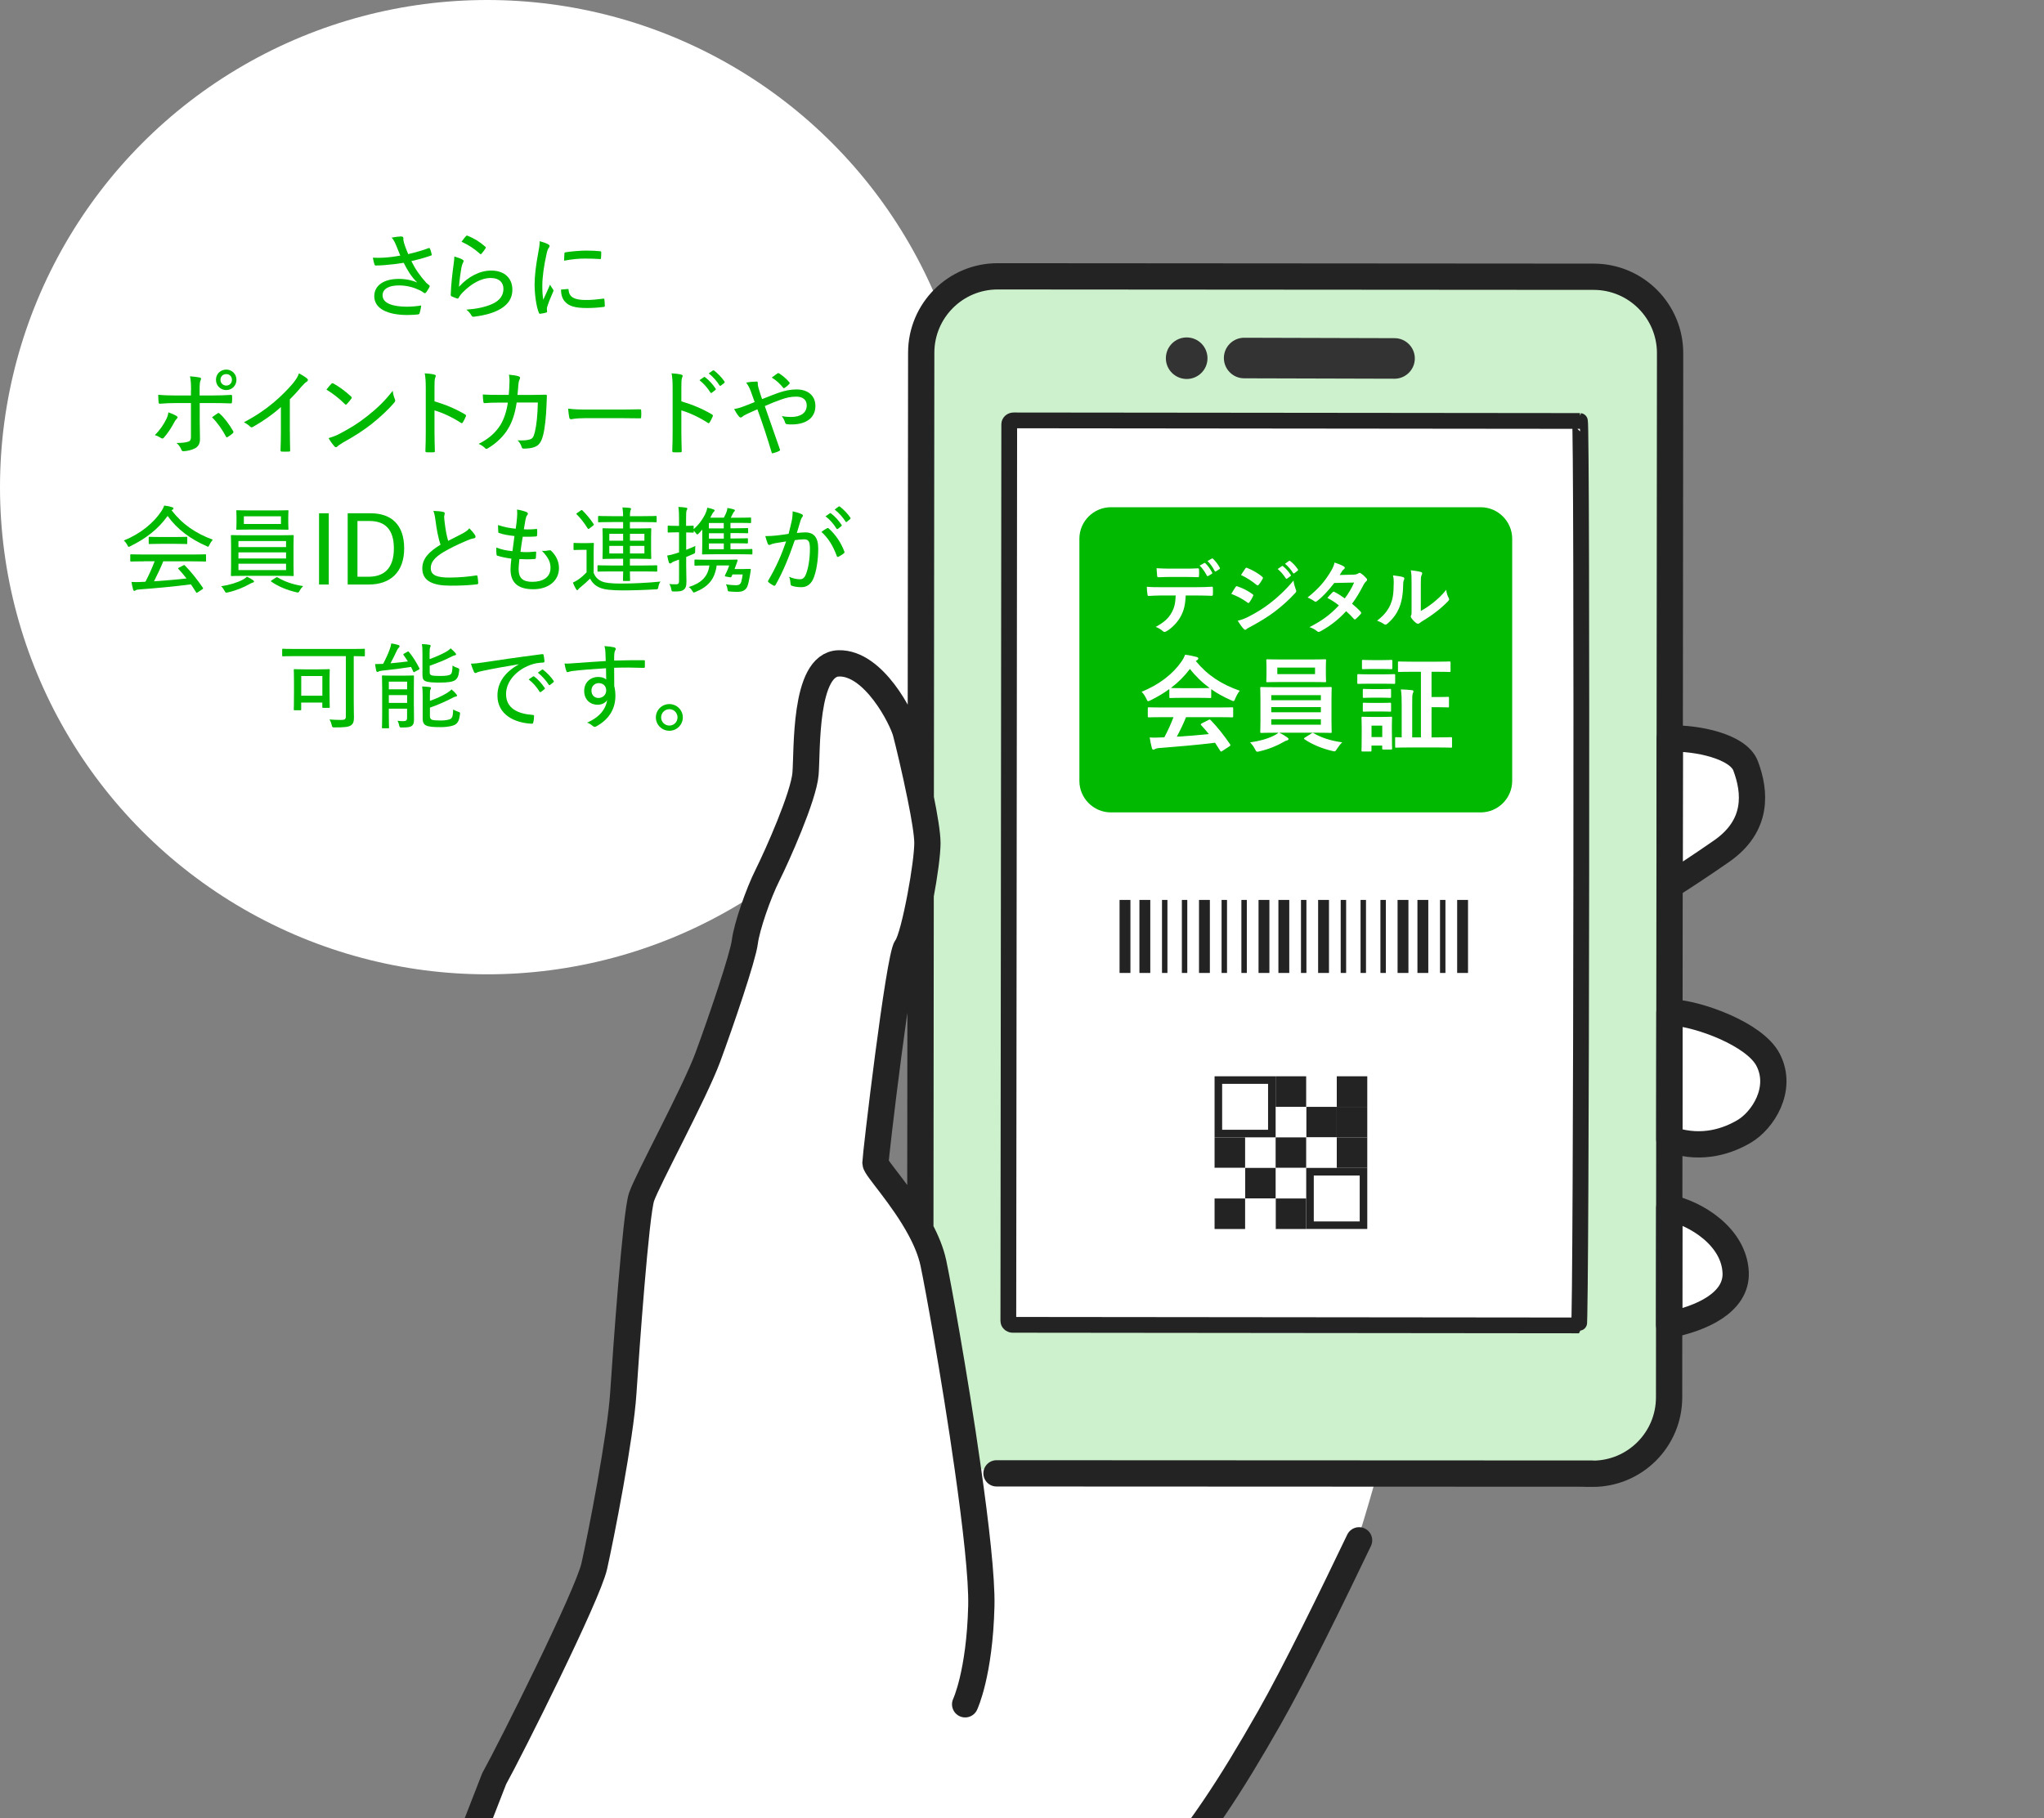 <svg xmlns="http://www.w3.org/2000/svg" xmlns:xlink="http://www.w3.org/1999/xlink" id="&#x30EC;&#x30A4;&#x30E4;&#x30FC;_1" x="0px" y="0px" viewBox="0 0 389 346.13" style="enable-background:new 0 0 389 346.13;" xml:space="preserve"><rect x="0" y="0" width="389" height="346.13" fill="#808080" stroke="none"/><style type="text/css">	.st0{fill:#FFFFFF;}	.st1{clip-path:url(#SVGID_00000146488591688134829110000001839013036775198639_);}	.st2{fill:#CCF1CC;}	.st3{fill:#FFFFFF;stroke:#232323;stroke-width:5.002;stroke-linecap:round;stroke-linejoin:round;stroke-miterlimit:10;}	.st4{fill:#FFFFFF;stroke:#232323;stroke-width:3;stroke-linecap:round;stroke-linejoin:round;stroke-miterlimit:10;}	.st5{fill:none;stroke:#232323;stroke-width:5.002;stroke-linecap:round;stroke-linejoin:round;stroke-miterlimit:10;}	.st6{fill:#333333;}	.st7{fill:#00B900;}	.st8{fill:none;stroke:#232323;stroke-width:2.066;stroke-miterlimit:10;}	.st9{fill:none;stroke:#232323;stroke-width:1.033;stroke-miterlimit:10;}	.st10{fill:#232323;}</style><g>	<circle class="st0" cx="92.73" cy="92.73" r="92.73"></circle>	<g>		<defs>			<rect id="SVGID_1_" x="39.7" y="6.73" width="349.3" height="339.4"></rect>		</defs>		<clipPath id="SVGID_00000032649137390992789010000017943128074480725899_">			<use xlink:href="#SVGID_1_" style="overflow:visible;"></use>		</clipPath>		<g style="clip-path:url(#SVGID_00000032649137390992789010000017943128074480725899_);">			<g>				<g>					<path class="st2" d="M189.65,280.45l113.44,0.05l-1.29,0.03l1.29,0c8.03,0.01,14.55-6.5,14.56-14.52l0.01-13.83l0.02-22.26      l0.06-61.32l0.03-28.03l0.07-73.33c0.01-8.03-6.5-14.55-14.53-14.56L189.88,52.6c-8.03-0.01-14.55,6.5-14.56,14.53l-0.09,84.71      v72.18l2.41,16.39l6.54,38.99L189.65,280.45z"></path>				</g>				<path class="st3" d="M317.75,168.6c2.28-1.45,5.82-3.75,9.86-6.56c7.06-4.89,6.45-11.34,4.61-16.24     c-1.41-3.77-9.32-5.37-14.44-5.22L317.75,168.6z"></path>				<path class="st3" d="M317.7,216.85c0.17,0.06,0.34,0.12,0.51,0.17c5.87,1.88,10.71,0.12,13.72-1.66     c3.52-2.06,7.45-8.05,4.56-13.63c-2.55-4.93-13.3-8.74-18.07-9c-0.25-0.02-0.48-0.02-0.7-0.02L317.7,216.85z"></path>				<path class="st0" d="M77.89,378.85h123.47c0,0,1.05,1.26,2.74-0.84c1.69-2.11,8.01-8.64,21.7-26.76     c13.7-18.12,25.7-41.09,28.87-48.04c3.16-6.95,7.37-22.54,7.37-22.54l-62.37,0.21l-15.49-1.49c-1.23-8.7-2.72-17.84-4-25.23     c-1.1-6.34-2.04-11.39-2.54-13.76c-0.46-2.14-1.37-4.32-2.49-6.41c-3.36-6.28-8.53-11.7-8.53-12.62     c0-1.23,4.48-39.32,5.92-41.11c0.77-0.95,1.83-5.29,2.67-9.77l0-0.01c0.75-3.97,1.3-8.06,1.3-10.01c0-1.69-0.56-5.07-1.29-8.65     v-0.01c-1.04-5.19-2.4-10.8-2.83-12.4c-0.72-2.7-6.1-13.32-12.76-13.14c-6.66,0.17-5.95,16.72-6.32,21.04     c-0.36,4.31-5.42,15.64-7.22,19.24c-1.8,3.59-3.97,9.88-4.33,12.76c-0.36,2.88-4.52,15.11-7.04,21.94     c-2.53,6.84-11.54,23.38-12.62,26.61c-1.08,3.24-2.91,28.78-3.46,37.24c-0.54,8.46-4.29,27.49-5.53,33.01     c-1.23,5.52-15.99,34.96-19.06,40.48l-10.51,27.03L77.89,378.85z"></path>				<path class="st3" d="M317.66,252.18c5.98-1.17,12.92-4.17,12.66-9.98c-0.31-6.84-7.68-11.29-12.63-12.28L317.66,252.18z"></path>				<g>					<g>						<path class="st4" d="M192.73,252.18c-0.4,0-0.74-0.25-0.81-0.6c-0.01-0.04-0.02-0.1-0.02-0.15l0.17-170.67       c0-0.41,0.37-0.74,0.83-0.74l107.78,0.11c0.46,0,0.29,172.16-0.18,172.16L192.73,252.18z"></path>						<path id="path_3_" class="st5" d="M258.65,293.2c-4.9,10.25-12.27,25.35-17.04,33.72c-7.68,13.48-12.9,21.44-23.03,33.69       c-10.13,12.26-15.04,17.77-18.72,18.99 M183.68,324.41c0,0,2.76-5.82,3.08-18.69c0.13-5.19-1.03-15.41-2.59-26.33       c-1.23-8.7-2.72-17.84-4-25.23c-1.1-6.34-2.04-11.39-2.54-13.76c-0.46-2.14-1.37-4.32-2.49-6.41       c-3.36-6.28-8.53-11.7-8.53-12.62c0-1.23,4.48-39.32,5.92-41.11c0.77-0.95,1.83-5.29,2.67-9.77l0-0.01       c0.75-3.97,1.3-8.06,1.3-10.01c0-1.69-0.56-5.07-1.29-8.65v-0.01c-1.04-5.19-2.4-10.8-2.83-12.4       c-0.72-2.7-6.1-13.32-12.76-13.14c-6.66,0.17-5.95,16.72-6.32,21.04c-0.36,4.31-5.42,15.64-7.22,19.24       c-1.8,3.59-3.97,9.88-4.33,12.76c-0.36,2.88-4.52,15.11-7.04,21.94c-2.53,6.84-11.54,23.38-12.62,26.61       c-1.08,3.24-2.91,28.78-3.46,37.24c-0.54,8.46-4.29,27.49-5.53,33.01c-1.23,5.52-15.99,34.96-19.06,40.48l-10.51,27.03        M175.15,234l0.06-63.5l0-0.01 M189.65,280.45l113.44,0.05l-1.29,0.03l1.29,0c8.03,0.01,14.55-6.5,14.56-14.52l0.01-13.83       l0.02-22.26l0.06-61.32l0.03-28.03l0.07-73.33c0.01-8.03-6.5-14.55-14.53-14.56L189.88,52.6c-8.03-0.01-14.55,6.5-14.56,14.53       l-0.09,84.71"></path>						<path class="st6" d="M269.26,68.23c0-2.12-1.73-3.86-3.86-3.86l-28.62-0.08c-2.12,0-3.86,1.73-3.86,3.86       c0,2.12,1.73,3.86,3.86,3.86l28.62,0.08C267.52,72.09,269.26,70.35,269.26,68.23z"></path>						<path class="st6" d="M225.84,64.23c-2.18,0-3.96,1.76-3.96,3.96c0,2.18,1.77,3.94,3.96,3.95c2.18,0,3.96-1.76,3.96-3.94       C229.8,66,228.03,64.23,225.84,64.23z"></path>					</g>				</g>			</g>			<g>				<path class="st7" d="M287.79,148.64c0,3.3-2.7,6-6,6h-70.37c-3.3,0-6-2.7-6-6v-46.09c0-3.3,2.7-6,6-6h70.37c3.3,0,6,2.7,6,6     V148.64z"></path>			</g>			<g>				<g>					<path class="st0" d="M225.66,113.35c-0.09,1.71-0.3,2.73-0.9,3.88c-0.61,1.19-1.71,2.3-2.68,2.88      c-0.17,0.11-0.32,0.18-0.46,0.18c-0.11,0-0.21-0.05-0.32-0.15c-0.3-0.3-0.82-0.61-1.36-0.81c1.49-0.81,2.39-1.55,3.03-2.71      c0.56-1.01,0.72-1.83,0.78-3.27h-2.89c-0.76,0-1.51,0.05-2.28,0.09c-0.14,0.02-0.18-0.09-0.2-0.29c-0.08-0.43-0.12-1-0.12-1.46      c0.85,0.08,1.71,0.08,2.59,0.08h6.84c1.19,0,2.07-0.03,2.97-0.09c0.15,0,0.17,0.09,0.17,0.3c0.02,0.2,0.02,0.97,0,1.17      c0,0.2-0.09,0.26-0.23,0.26c-0.79-0.03-1.84-0.06-2.89-0.06H225.66z M222.64,109.82c-0.7,0-1.31,0.03-2.16,0.06      c-0.2,0-0.24-0.08-0.26-0.26c-0.05-0.37-0.06-0.91-0.11-1.46c1.07,0.06,1.84,0.08,2.53,0.08h2.8c0.85,0,1.81-0.01,2.57-0.06      c0.15,0,0.18,0.09,0.18,0.29c0.03,0.37,0.03,0.75,0,1.11c0,0.21-0.03,0.29-0.2,0.29c-0.82-0.03-1.72-0.05-2.56-0.05H222.64z       M229.19,107.17c0.08-0.05,0.14-0.03,0.21,0.05c0.44,0.41,0.93,1.08,1.29,1.77c0.05,0.09,0.05,0.17-0.08,0.24l-0.69,0.41      c-0.11,0.06-0.18,0.03-0.24-0.08c-0.4-0.75-0.82-1.37-1.37-1.9L229.19,107.17z M230.64,106.32c0.09-0.06,0.14-0.03,0.21,0.04      c0.52,0.49,1,1.14,1.29,1.71c0.04,0.09,0.06,0.18-0.08,0.27l-0.64,0.41c-0.14,0.08-0.21,0.01-0.26-0.08      c-0.35-0.69-0.78-1.31-1.36-1.89L230.64,106.32z"></path>					<path class="st0" d="M235.14,111.74c0.08-0.11,0.15-0.18,0.29-0.15c1.14,0.38,2.06,0.87,2.92,1.49      c0.11,0.08,0.17,0.14,0.17,0.23c0,0.05-0.03,0.11-0.06,0.17c-0.17,0.41-0.43,0.81-0.67,1.16c-0.08,0.09-0.14,0.15-0.2,0.15      c-0.06,0-0.11-0.03-0.18-0.09c-0.97-0.72-1.96-1.22-3.08-1.66C234.72,112.42,234.96,111.98,235.14,111.74z M237.61,117.39      c1.45-0.76,2.7-1.48,4.17-2.63c1.22-0.93,2.85-2.39,4.39-4.25c0.09,0.67,0.21,1.05,0.44,1.71c0.05,0.11,0.08,0.2,0.08,0.29      c0,0.12-0.04,0.23-0.17,0.35c-1.42,1.52-2.38,2.36-3.87,3.52c-1.33,1.01-2.74,1.87-4.55,2.86c-0.37,0.2-0.73,0.37-0.88,0.52      c-0.09,0.09-0.17,0.12-0.24,0.12c-0.11,0-0.21-0.06-0.3-0.18c-0.32-0.32-0.73-0.91-1.13-1.55      C236.18,118.01,236.71,117.84,237.61,117.39z M236.99,108.23c0.11-0.18,0.2-0.21,0.38-0.12c0.97,0.4,2.03,0.96,2.86,1.69      c0.09,0.06,0.12,0.14,0.12,0.2c0,0.06-0.01,0.12-0.06,0.2c-0.21,0.38-0.52,0.87-0.78,1.14c-0.05,0.08-0.11,0.09-0.15,0.09      c-0.08,0-0.15-0.05-0.23-0.11c-0.79-0.66-1.98-1.43-2.95-1.87C236.44,109.06,236.73,108.63,236.99,108.23z M243.96,107.76      c0.08-0.06,0.14-0.05,0.23,0.03c0.47,0.37,1.02,0.97,1.45,1.63c0.06,0.09,0.06,0.17-0.04,0.24l-0.64,0.47      c-0.11,0.08-0.18,0.06-0.26-0.05c-0.46-0.7-0.94-1.28-1.54-1.77L243.96,107.76z M245.32,106.77c0.09-0.06,0.14-0.04,0.23,0.03      c0.56,0.43,1.11,1.04,1.45,1.57c0.06,0.09,0.08,0.18-0.05,0.27l-0.61,0.47c-0.12,0.09-0.2,0.05-0.26-0.05      c-0.41-0.65-0.9-1.23-1.52-1.75L245.32,106.77z"></path>					<path class="st0" d="M257.65,109.38c0.44-0.02,0.64-0.11,0.84-0.23c0.11-0.08,0.18-0.11,0.26-0.11s0.17,0.05,0.27,0.12      c0.33,0.2,0.76,0.61,1.04,0.93c0.09,0.09,0.12,0.18,0.12,0.27c0,0.09-0.05,0.18-0.17,0.29c-0.15,0.14-0.3,0.29-0.46,0.58      c-0.66,1.29-1.37,2.54-2.24,3.69c0.62,0.5,1.2,1.04,1.65,1.54c0.06,0.06,0.09,0.14,0.09,0.21c0,0.06-0.03,0.14-0.09,0.2      c-0.21,0.26-0.69,0.75-0.94,0.96c-0.06,0.05-0.12,0.08-0.18,0.08c-0.05,0-0.11-0.03-0.17-0.09c-0.37-0.43-0.97-1.04-1.48-1.48      c-1.55,1.68-3.12,2.86-4.86,3.81c-0.14,0.08-0.26,0.14-0.38,0.14c-0.09,0-0.18-0.05-0.29-0.14c-0.49-0.4-0.91-0.59-1.45-0.78      c2.36-1.2,3.88-2.3,5.6-4.13c-0.58-0.47-1.26-0.94-2.19-1.43c0.33-0.37,0.65-0.76,1-1.08c0.06-0.06,0.12-0.11,0.2-0.11      c0.05,0,0.09,0.03,0.15,0.06c0.55,0.26,1.22,0.7,1.96,1.22c0.73-0.94,1.29-1.93,1.78-3.01l-3.78,0.08      c-1.25,1.6-2.24,2.65-3.26,3.43c-0.11,0.08-0.2,0.14-0.3,0.14c-0.08,0-0.17-0.03-0.24-0.11c-0.38-0.27-0.78-0.49-1.28-0.7      c2.13-1.69,3.27-3.09,4.31-4.78c0.49-0.82,0.69-1.23,0.82-1.87c0.52,0.18,1.31,0.44,1.78,0.75c0.12,0.06,0.17,0.15,0.17,0.24      c0,0.11-0.08,0.23-0.18,0.3c-0.14,0.09-0.24,0.21-0.32,0.32c-0.12,0.21-0.21,0.37-0.47,0.76L257.65,109.38z"></path>					<path class="st0" d="M267.02,109.85c0.26,0.08,0.29,0.26,0.2,0.47c-0.17,0.33-0.18,0.67-0.18,1.04      c-0.03,1.9-0.32,3.35-0.82,4.48c-0.4,0.93-1.07,1.92-2.16,2.86c-0.15,0.12-0.27,0.2-0.4,0.2c-0.09,0-0.18-0.05-0.29-0.12      c-0.38-0.26-0.75-0.44-1.29-0.64c1.19-0.9,1.99-1.83,2.53-3.03c0.43-1.04,0.62-1.87,0.64-4.31c0-0.58-0.03-0.82-0.15-1.28      C265.95,109.62,266.65,109.73,267.02,109.85z M270.4,116.29c0.75-0.4,1.45-0.87,2.16-1.42c0.91-0.7,1.81-1.51,2.67-2.59      c0.06,0.53,0.21,1.04,0.47,1.54c0.05,0.11,0.09,0.18,0.09,0.26c0,0.11-0.06,0.21-0.23,0.38c-0.76,0.78-1.46,1.4-2.25,2      c-0.79,0.61-1.64,1.2-2.71,1.83c-0.27,0.18-0.3,0.21-0.44,0.32c-0.09,0.08-0.2,0.12-0.3,0.12c-0.09,0-0.2-0.04-0.32-0.12      c-0.33-0.23-0.69-0.62-0.91-0.93c-0.09-0.14-0.14-0.23-0.14-0.32c0-0.08,0.01-0.14,0.06-0.23c0.11-0.2,0.09-0.38,0.09-1.16      v-4.77c0-1.32,0-1.95-0.15-2.65c0.61,0.08,1.45,0.18,1.9,0.32c0.2,0.05,0.27,0.14,0.27,0.26c0,0.09-0.05,0.23-0.12,0.38      c-0.14,0.29-0.14,0.59-0.14,1.69V116.29z"></path>				</g>			</g>			<g>				<g>					<path class="st0" d="M222.56,131.15c-1.11,0.81-2.32,1.52-3.58,2.14c-0.24,0.12-0.38,0.18-0.47,0.18      c-0.14,0-0.2-0.14-0.36-0.49c-0.24-0.5-0.51-0.93-0.89-1.31c3.44-1.37,6.02-3.46,7.6-5.76c0.34-0.49,0.51-0.83,0.69-1.29      c0.77,0.1,1.5,0.24,2.14,0.42c0.24,0.06,0.36,0.14,0.36,0.28c0,0.12-0.04,0.24-0.2,0.32c-0.12,0.06-0.2,0.12-0.28,0.18      c2.24,2.73,4.91,4.45,8.37,5.66c-0.38,0.48-0.63,0.95-0.85,1.48c-0.14,0.36-0.2,0.49-0.34,0.49c-0.1,0-0.24-0.06-0.46-0.16      c-1.35-0.59-2.63-1.29-3.78-2.1v1.46c0,0.2-0.02,0.22-0.22,0.22c-0.12,0-0.65-0.04-2.24-0.04h-3.05      c-1.58,0-2.12,0.04-2.24,0.04c-0.2,0-0.22-0.02-0.22-0.22V131.15z M221.29,136.51c-1.86,0-2.49,0.04-2.61,0.04      c-0.22,0-0.24-0.02-0.24-0.22v-1.48c0-0.2,0.02-0.22,0.24-0.22c0.12,0,0.75,0.04,2.61,0.04h10.55c1.86,0,2.49-0.04,2.61-0.04      c0.22,0,0.24,0.02,0.24,0.22v1.48c0,0.2-0.02,0.22-0.24,0.22c-0.12,0-0.75-0.04-2.61-0.04h-6.12      c-0.49,1.23-1.09,2.47-1.76,3.72c2.06-0.12,4.21-0.3,6.1-0.5c-0.46-0.55-0.91-1.11-1.45-1.68c-0.14-0.16-0.12-0.24,0.12-0.36      l1.27-0.65c0.22-0.12,0.28-0.1,0.42,0.04c1.35,1.41,2.47,2.83,3.68,4.59c0.1,0.16,0.1,0.24-0.1,0.38l-1.37,0.89      c-0.12,0.08-0.18,0.12-0.24,0.12s-0.1-0.04-0.16-0.14c-0.34-0.55-0.67-1.07-0.99-1.54c-3.29,0.42-7.32,0.75-10.69,1.01      c-0.32,0.02-0.57,0.1-0.71,0.18c-0.1,0.08-0.2,0.12-0.34,0.12s-0.24-0.1-0.28-0.28c-0.18-0.65-0.3-1.35-0.42-2.04      c0.73,0.06,1.38,0.04,2.16,0c0.2,0,0.42-0.02,0.63-0.02c0.71-1.35,1.29-2.61,1.74-3.84H221.29z M228.06,130.99      c1.33,0,1.92-0.02,2.14-0.04c-1.42-1.03-2.67-2.24-3.74-3.62c-1.05,1.39-2.26,2.59-3.62,3.62c0.18,0.02,0.73,0.04,2.18,0.04      H228.06z"></path>					<path class="st0" d="M243.44,139.46c0.65,0.3,1.15,0.63,1.52,0.89c0.2,0.14,0.26,0.2,0.26,0.32c0,0.14-0.12,0.24-0.32,0.28      s-0.4,0.16-0.77,0.36c-1.03,0.61-2.69,1.31-4.41,1.7c-0.2,0.04-0.32,0.08-0.42,0.08c-0.22,0-0.28-0.14-0.48-0.53      c-0.24-0.46-0.61-0.95-0.91-1.25c1.7-0.22,3.34-0.69,4.41-1.23c0.28-0.12,0.71-0.36,0.99-0.61h-0.48      c-1.94,0-2.63,0.04-2.75,0.04c-0.22,0-0.24-0.02-0.24-0.22c0-0.12,0.04-0.71,0.04-2.08v-4.12c0-1.39-0.04-1.98-0.04-2.1      c0-0.2,0.02-0.22,0.24-0.22c0.12,0,0.81,0.04,2.75,0.04h7.64c1.94,0,2.63-0.04,2.75-0.04c0.2,0,0.22,0.02,0.22,0.22      c0,0.12-0.04,0.71-0.04,2.1v4.12c0,1.37,0.04,1.98,0.04,2.08c0,0.2-0.02,0.22-0.22,0.22c-0.12,0-0.81-0.04-2.75-0.04H243.44z       M249.5,125.53c1.88,0,2.53-0.04,2.65-0.04c0.2,0,0.22,0.02,0.22,0.22c0,0.12-0.04,0.46-0.04,1.33v1.29      c0,0.85,0.04,1.19,0.04,1.31c0,0.2-0.02,0.22-0.22,0.22c-0.12,0-0.77-0.04-2.65-0.04h-5.64c-1.88,0-2.51,0.04-2.65,0.04      c-0.2,0-0.22-0.02-0.22-0.22c0-0.14,0.04-0.46,0.04-1.31v-1.29c0-0.87-0.04-1.21-0.04-1.33c0-0.2,0.02-0.22,0.22-0.22      c0.14,0,0.77,0.04,2.65,0.04H249.5z M241.94,133.29h9.44v-0.97h-9.44V133.29z M251.38,135.58v-0.99h-9.44v0.99H251.38z       M251.38,136.91h-9.44v1.03h9.44V136.91z M250.27,127.07h-7.18v1.25h7.18V127.07z M249.58,139.62c0.1-0.08,0.18-0.12,0.26-0.12      c0.04,0,0.08,0.02,0.16,0.06c1.48,0.87,3.31,1.46,5.44,1.74c-0.34,0.32-0.69,0.77-0.97,1.21c-0.24,0.38-0.32,0.51-0.51,0.51      c-0.1,0-0.22-0.04-0.42-0.08c-1.98-0.46-3.84-1.25-5.25-2.2c-0.08-0.06-0.12-0.1-0.12-0.16c0-0.06,0.06-0.12,0.2-0.2      L249.58,139.62z"></path>					<path class="st0" d="M263.18,128.36c1.5,0,2-0.04,2.12-0.04c0.2,0,0.22,0.02,0.22,0.22v1.4c0,0.22-0.02,0.24-0.22,0.24      c-0.12,0-0.61-0.04-2.12-0.04h-2.55c-1.5,0-2,0.04-2.12,0.04c-0.18,0-0.2-0.02-0.2-0.24v-1.4c0-0.2,0.02-0.22,0.2-0.22      c0.12,0,0.61,0.04,2.12,0.04H263.18z M264.9,139.6c0,2.3,0.04,2.73,0.04,2.85c0,0.2-0.02,0.22-0.22,0.22h-1.45      c-0.2,0-0.22-0.02-0.22-0.22v-0.53h-2.04v0.91c0,0.2-0.02,0.22-0.22,0.22h-1.44c-0.22,0-0.24-0.02-0.24-0.22      c0-0.14,0.04-0.59,0.04-2.99v-1.33c0-1.25-0.04-1.72-0.04-1.86c0-0.2,0.02-0.22,0.24-0.22c0.12,0,0.53,0.04,1.8,0.04h1.74      c1.29,0,1.68-0.04,1.82-0.04c0.2,0,0.22,0.02,0.22,0.22c0,0.12-0.04,0.61-0.04,1.52V139.6z M262.96,125.65      c1.29,0,1.66-0.04,1.78-0.04c0.22,0,0.24,0.02,0.24,0.22v1.33c0,0.2-0.02,0.22-0.24,0.22c-0.12,0-0.5-0.04-1.78-0.04h-1.74      c-1.29,0-1.68,0.04-1.8,0.04c-0.2,0-0.22-0.02-0.22-0.22v-1.33c0-0.2,0.02-0.22,0.22-0.22c0.12,0,0.51,0.04,1.8,0.04H262.96z       M262.84,131.17c1.21,0,1.54-0.04,1.66-0.04c0.22,0,0.24,0.02,0.24,0.22v1.27c0,0.2-0.02,0.22-0.24,0.22      c-0.12,0-0.46-0.04-1.66-0.04h-1.58c-1.21,0-1.56,0.04-1.68,0.04c-0.2,0-0.22-0.02-0.22-0.22v-1.27c0-0.2,0.02-0.22,0.22-0.22      c0.12,0,0.48,0.04,1.68,0.04H262.84z M262.84,133.8c1.21,0,1.54-0.04,1.66-0.04c0.22,0,0.24,0.02,0.24,0.22v1.29      c0,0.18-0.02,0.2-0.24,0.2c-0.12,0-0.46-0.04-1.66-0.04h-1.58c-1.21,0-1.56,0.04-1.68,0.04c-0.2,0-0.22-0.02-0.22-0.2v-1.29      c0-0.2,0.02-0.22,0.22-0.22c0.12,0,0.48,0.04,1.68,0.04H262.84z M261.02,138.12v2.18h2.04v-2.18H261.02z M268.78,127.87      c-1.78,0-2.41,0.04-2.51,0.04c-0.2,0-0.22-0.02-0.22-0.22v-1.56c0-0.2,0.02-0.22,0.22-0.22c0.1,0,0.73,0.04,2.51,0.04h4.53      c1.78,0,2.41-0.04,2.53-0.04c0.2,0,0.22,0.02,0.22,0.22v1.56c0,0.2-0.02,0.22-0.22,0.22c-0.12,0-0.75-0.04-2.53-0.04h-0.87      v4.81h1.56c1.11,0,1.42-0.04,1.54-0.04c0.2,0,0.22,0.02,0.22,0.22v1.58c0,0.2-0.02,0.22-0.22,0.22c-0.12,0-0.44-0.04-1.54-0.04      h-1.56v5.74h1.07c1.86,0,2.51-0.04,2.63-0.04c0.18,0,0.2,0.02,0.2,0.22v1.56c0,0.2-0.02,0.22-0.2,0.22      c-0.12,0-0.77-0.04-2.63-0.04h-5.17c-1.88,0-2.49,0.04-2.61,0.04c-0.2,0-0.22-0.02-0.22-0.22v-1.56c0-0.2,0.02-0.22,0.22-0.22      c0.08,0,0.36,0.02,1.03,0.04v-6.14c0-1.37-0.02-2.1-0.16-2.99c0.75,0.02,1.37,0.06,2.08,0.14c0.2,0.02,0.32,0.1,0.32,0.2      c0,0.18-0.06,0.28-0.12,0.42c-0.12,0.24-0.12,0.75-0.12,2.2v6.17h1.66v-12.49H268.78z"></path>				</g>			</g>			<g>				<line class="st8" x1="214.1" y1="171.3" x2="214.1" y2="185.2"></line>				<line class="st8" x1="217.88" y1="171.3" x2="217.88" y2="185.2"></line>				<line class="st9" x1="221.66" y1="171.3" x2="221.66" y2="185.2"></line>				<line class="st9" x1="225.44" y1="171.3" x2="225.44" y2="185.2"></line>				<line class="st8" x1="229.22" y1="171.3" x2="229.22" y2="185.2"></line>				<line class="st9" x1="233" y1="171.3" x2="233" y2="185.2"></line>				<line class="st9" x1="236.77" y1="171.3" x2="236.77" y2="185.2"></line>				<line class="st8" x1="240.55" y1="171.3" x2="240.55" y2="185.2"></line>				<line class="st8" x1="244.33" y1="171.3" x2="244.33" y2="185.2"></line>				<line class="st9" x1="248.11" y1="171.3" x2="248.11" y2="185.2"></line>				<line class="st8" x1="251.89" y1="171.3" x2="251.89" y2="185.2"></line>				<line class="st9" x1="255.67" y1="171.3" x2="255.67" y2="185.2"></line>				<line class="st9" x1="259.45" y1="171.3" x2="259.45" y2="185.2"></line>				<line class="st9" x1="263.23" y1="171.3" x2="263.23" y2="185.2"></line>				<line class="st8" x1="267.01" y1="171.3" x2="267.01" y2="185.2"></line>				<line class="st8" x1="270.79" y1="171.3" x2="270.79" y2="185.2"></line>				<line class="st9" x1="274.57" y1="171.3" x2="274.57" y2="185.2"></line>				<line class="st8" x1="278.35" y1="171.3" x2="278.35" y2="185.2"></line>			</g>			<g>				<g>					<rect x="255.12" y="205.59" class="st10" width="4.37" height="4.37"></rect>					<path class="st10" d="M258.77,206.31v2.93h-2.93v-2.93H258.77 M260.21,204.87h-5.81v5.81h5.81V204.87L260.21,204.87z"></path>				</g>				<g>					<rect x="249.3" y="205.59" class="st0" width="4.37" height="4.37"></rect>					<path class="st0" d="M252.96,206.31v2.93h-2.93v-2.93H252.96 M254.4,204.87h-5.81v5.81h5.81V204.87L254.4,204.87z"></path>				</g>				<g>					<rect x="243.49" y="205.59" class="st10" width="4.37" height="4.37"></rect>					<path class="st10" d="M247.14,206.31v2.93h-2.93v-2.93H247.14 M248.58,204.87h-5.81v5.81h5.81V204.87L248.58,204.87z"></path>				</g>				<g>					<rect x="255.12" y="211.41" class="st10" width="4.37" height="4.37"></rect>					<path class="st10" d="M258.77,212.13v2.93h-2.93v-2.93H258.77 M260.21,210.69h-5.81v5.81h5.81V210.69L260.21,210.69z"></path>				</g>				<g>					<rect x="249.3" y="211.41" class="st10" width="4.37" height="4.37"></rect>					<path class="st10" d="M252.96,212.13v2.93h-2.93v-2.93H252.96 M254.4,210.69h-5.81v5.81h5.81V210.69L254.4,210.69z"></path>				</g>				<g>					<rect x="243.49" y="211.41" class="st0" width="4.37" height="4.37"></rect>					<path class="st0" d="M247.14,212.13v2.93h-2.93v-2.93H247.14 M248.58,210.69h-5.81v5.81h5.81V210.69L248.58,210.69z"></path>				</g>				<g>					<rect x="231.86" y="205.59" class="st0" width="10.19" height="10.19"></rect>					<path class="st10" d="M241.33,206.31v4.37v4.37h-4.37h-4.37v-4.37v-4.37h4.37H241.33 M242.77,204.87h-5.81h-5.81v5.81v5.81      h5.81h5.81v-5.81V204.87L242.77,204.87z"></path>				</g>				<g>					<rect x="255.12" y="217.22" class="st10" width="4.37" height="4.37"></rect>					<path class="st10" d="M258.77,217.94v2.93h-2.93v-2.93H258.77 M260.21,216.5h-5.81v5.81h5.81V216.5L260.21,216.5z"></path>				</g>				<g>					<rect x="249.3" y="217.22" class="st0" width="4.37" height="4.37"></rect>					<g>						<path class="st0" d="M252.96,217.94v2.93h-2.93v-2.93H252.96 M254.4,216.5h-5.81v5.81h5.81V216.5L254.4,216.5z"></path>					</g>				</g>				<g>					<rect x="243.49" y="217.22" class="st10" width="4.37" height="4.37"></rect>					<path class="st10" d="M247.14,217.94v2.93h-2.93v-2.93H247.14 M248.58,216.5h-5.81v5.81h5.81V216.5L248.58,216.5z"></path>				</g>				<g>					<rect x="231.86" y="217.22" class="st10" width="4.37" height="4.37"></rect>					<path class="st10" d="M235.51,217.94v2.93h-2.93v-2.93H235.51 M236.96,216.5h-5.81v5.81h5.81V216.5L236.96,216.5z"></path>				</g>				<g>					<rect x="243.49" y="223.03" class="st0" width="4.37" height="4.37"></rect>					<g>						<path class="st0" d="M247.14,223.76v2.93h-2.93v-2.93H247.14 M248.58,222.31h-5.81v5.81h5.81V222.31L248.58,222.31z"></path>					</g>				</g>				<g>					<rect x="237.68" y="223.03" class="st10" width="4.37" height="4.37"></rect>					<path class="st10" d="M241.33,223.76v2.93h-2.93v-2.93H241.33 M242.77,222.31h-5.81v5.81h5.81V222.31L242.77,222.31z"></path>				</g>				<g>					<rect x="231.86" y="223.03" class="st0" width="4.37" height="4.37"></rect>					<g>						<path class="st0" d="M235.51,223.76v2.93h-2.93v-2.93H235.51 M236.96,222.31h-5.81v5.81h5.81V222.31L236.96,222.31z"></path>					</g>				</g>				<g>					<rect x="249.3" y="223.03" class="st0" width="10.19" height="10.19"></rect>					<g>						<path class="st10" d="M258.77,223.76v4.37v4.37h-4.37h-4.37v-4.37v-4.37h4.37H258.77 M260.21,222.31h-5.81h-5.81v5.81v5.81       h5.81h5.81v-5.81V222.31L260.21,222.31z"></path>					</g>				</g>				<g>					<rect x="243.49" y="228.85" class="st10" width="4.37" height="4.37"></rect>					<path class="st10" d="M247.14,229.57v2.93h-2.93v-2.93H247.14 M248.58,228.13h-5.81v5.81h5.81V228.13L248.58,228.13z"></path>				</g>				<g>					<rect x="237.68" y="228.85" class="st0" width="4.37" height="4.37"></rect>					<g>						<path class="st0" d="M241.33,229.57v2.93h-2.93v-2.93H241.33 M242.77,228.13h-5.81v5.81h5.81V228.13L242.77,228.13z"></path>					</g>				</g>				<g>					<rect x="231.86" y="228.85" class="st10" width="4.37" height="4.37"></rect>					<path class="st10" d="M235.51,229.57v2.93h-2.93v-2.93H235.51 M236.96,228.13h-5.81v5.81h5.81V228.13L236.96,228.13z"></path>				</g>			</g>		</g>	</g>	<g>		<path class="st7" d="M75.37,46.65c-0.29-0.65-0.43-0.95-0.83-1.42c0.7-0.13,1.39-0.22,1.76-0.22c0.32,0,0.47,0.11,0.47,0.32   c0,0.13-0.02,0.31,0.02,0.47c0.04,0.25,0.13,0.59,0.31,1.08c0.2,0.54,0.36,0.97,0.59,1.49c1.53-0.36,2.88-0.76,3.85-1.13   c0.14-0.05,0.22-0.05,0.29,0.11c0.13,0.25,0.25,0.7,0.32,1.04c0.04,0.14,0,0.22-0.11,0.25c-1.01,0.36-2.2,0.7-3.75,1.06   c0.67,1.39,1.58,2.75,2.86,4.16c0.18,0.16,0.32,0.27,0.49,0.4c0.09,0.05,0.14,0.11,0.14,0.18c0,0.09-0.04,0.18-0.07,0.25   c-0.13,0.25-0.4,0.68-0.56,0.9c-0.13,0.14-0.2,0.22-0.29,0.22c-0.09,0-0.13-0.04-0.25-0.11c-0.23-0.16-0.41-0.31-0.68-0.43   c-1.12-0.54-2.43-0.94-4-0.94c-1.96,0-3.12,0.68-3.12,1.89c0,1.53,1.98,2.16,4.63,2.16c0.9,0,1.89-0.09,2.72-0.23   c-0.05,0.52-0.2,1.17-0.31,1.48c-0.05,0.16-0.11,0.18-0.27,0.22c-0.32,0.05-1.26,0.11-2.05,0.11c-3.73,0-6.3-1.19-6.3-3.58   c0-2.09,1.89-3.29,4.63-3.29c1.58,0,2.68,0.32,3.55,0.68c-1.08-1.04-1.84-2.25-2.58-3.75c-1.28,0.22-2.43,0.34-3.71,0.45   c-0.5,0.04-1.17,0.07-1.62,0.07c-0.14,0-0.2-0.09-0.25-0.27c-0.11-0.36-0.2-0.7-0.29-1.22c0.74,0.04,1.37,0.04,1.98,0   c0.92-0.05,1.94-0.16,3.24-0.4C75.89,47.95,75.68,47.43,75.37,46.65z"></path>		<path class="st7" d="M88.01,49.41c0.25,0.14,0.29,0.31,0.14,0.52c-0.13,0.23-0.23,0.52-0.31,0.9c-0.2,1.08-0.41,2.61-0.49,3.75   c1.8-1.96,3.98-3.08,6.14-3.08c2.52,0,4.02,1.46,4.02,3.64c0,1.87-1.08,3.1-2.72,3.91c-1.31,0.67-3.01,1.04-4.47,1.22   c-0.34,0.04-0.45,0.04-0.58-0.2c-0.27-0.45-0.54-0.81-0.99-1.13c1.91-0.14,3.58-0.47,4.92-1.08c1.44-0.63,2.14-1.64,2.14-2.88   c0-1.15-0.74-2.07-2.47-2.07c-1.67,0-3.62,1.04-5.28,2.75c-0.38,0.38-0.58,0.67-0.77,1.03c-0.11,0.16-0.16,0.16-0.34,0.11   c-0.32-0.11-0.7-0.25-0.97-0.38c-0.14-0.07-0.2-0.11-0.2-0.31c0.07-2.05,0.31-4.03,0.54-5.73c0.07-0.52,0.14-0.99,0.14-1.55   C87.03,48.99,87.7,49.21,88.01,49.41z M88.69,44.94c0.07-0.07,0.14-0.13,0.29-0.07c1.24,0.5,2.32,1.15,3.38,2.09   c0.13,0.11,0.13,0.16,0.04,0.32c-0.18,0.29-0.49,0.7-0.74,0.99c-0.13,0.14-0.22,0.16-0.34,0.02c-0.97-0.88-2.12-1.66-3.48-2.27   C88.17,45.56,88.46,45.16,88.69,44.94z"></path>		<path class="st7" d="M104.28,46.47c0.23,0.14,0.32,0.23,0.32,0.36c0,0.11-0.04,0.18-0.2,0.4c-0.16,0.27-0.27,0.56-0.38,1.1   c-0.5,2.16-0.81,4.48-0.81,6.05c0,1.12,0.05,1.89,0.18,2.67c0.41-0.92,0.77-1.62,1.3-2.88c0.13,0.34,0.36,0.59,0.54,0.9   c0.05,0.05,0.11,0.14,0.11,0.22c0,0.11-0.04,0.18-0.09,0.29c-0.4,0.92-0.77,1.76-1.1,2.79c-0.05,0.11-0.07,0.29-0.07,0.5   c0,0.18,0.04,0.31,0.04,0.43c0,0.11-0.04,0.16-0.16,0.2c-0.34,0.09-0.79,0.18-1.19,0.23c-0.11,0-0.18-0.07-0.22-0.2   c-0.5-1.22-0.79-3.48-0.81-5.28c0-1.8,0.27-3.85,0.68-6.05c0.2-1.06,0.29-1.6,0.29-2.29C103.36,46.08,103.9,46.28,104.28,46.47z    M108.08,55.01c0.11,0,0.14,0.05,0.14,0.22c0.09,1.31,1.08,1.85,3.08,1.87c1.31,0.02,2.36-0.11,3.51-0.25   c0.16-0.02,0.2,0,0.22,0.2c0.04,0.29,0.07,0.81,0.07,1.15c0,0.18,0,0.2-0.25,0.23c-1.15,0.14-2.09,0.2-3.12,0.2   c-2.29,0-3.48-0.34-4.27-1.28c-0.49-0.56-0.68-1.35-0.7-2.23L108.08,55.01z M107.41,48.29c0-0.18,0.05-0.23,0.23-0.27   c1.1-0.18,2.95-0.32,3.85-0.32c1.06,0,2,0.04,2.59,0.11c0.31,0.02,0.34,0.04,0.34,0.2c0,0.4,0,0.74-0.04,1.12   c0,0.14-0.04,0.2-0.2,0.18c-0.86-0.07-1.94-0.09-2.92-0.09c-1.1,0-2.36,0.11-3.91,0.4C107.39,48.89,107.39,48.56,107.41,48.29z"></path>		<path class="st7" d="M33.58,79.17c0.29,0.2,0.29,0.32,0.04,0.56c-0.14,0.14-0.29,0.31-0.47,0.67c-0.45,0.88-1.21,2.07-1.94,2.88   c-0.18,0.22-0.31,0.25-0.54,0.11c-0.4-0.25-0.81-0.47-1.21-0.56c1.06-1.06,1.67-2.03,2.14-2.95c0.23-0.45,0.38-0.86,0.45-1.39   C32.63,78.69,33.17,78.92,33.58,79.17z M36.36,74.24c0-1.06-0.04-1.93-0.2-2.61c0.68,0.05,1.48,0.14,1.85,0.23   c0.29,0.07,0.32,0.25,0.16,0.54c-0.14,0.25-0.18,0.77-0.18,1.84v1.04h2.27c1.42,0,2.7-0.05,3.69-0.11   c0.16-0.02,0.22,0.07,0.22,0.25c0.02,0.34,0.02,0.74-0.02,1.08c0,0.2-0.05,0.29-0.23,0.29c-1.13-0.05-2.52-0.07-3.71-0.07h-2.2   v3.31c0,1.3,0.05,2.3,0.05,3.57c0,0.83-0.31,1.4-0.97,1.75c-0.61,0.32-1.51,0.52-2.2,0.54c-0.16,0-0.29-0.07-0.36-0.27   c-0.2-0.5-0.49-0.94-0.94-1.3c1.03,0,1.84-0.09,2.3-0.27c0.34-0.14,0.45-0.36,0.45-0.94v-6.39h-2.83c-1.03,0-2.2,0.05-3.1,0.13   c-0.16,0-0.23-0.11-0.23-0.31c-0.02-0.25-0.07-0.94-0.07-1.39c1.31,0.11,2.4,0.13,3.37,0.13h2.86V74.24z M41.4,78.69   c0.16-0.13,0.27-0.07,0.41,0.05c0.92,0.81,1.76,1.96,2.54,3.28c0.13,0.23,0.09,0.32-0.07,0.47c-0.23,0.22-0.61,0.49-0.94,0.68   c-0.16,0.11-0.25,0.13-0.34-0.07c-0.63-1.22-1.57-2.59-2.65-3.67C40.71,79.15,41.07,78.92,41.4,78.69z M45,72.29   c0,1.1-0.85,1.96-1.94,1.96c-1.1,0-1.96-0.86-1.96-1.96c0-1.1,0.86-1.94,1.96-1.94C44.15,70.35,45,71.2,45,72.29z M41.96,72.29   c0,0.63,0.47,1.1,1.1,1.1c0.63,0,1.08-0.47,1.08-1.1c0-0.63-0.45-1.08-1.08-1.08C42.42,71.21,41.96,71.66,41.96,72.29z"></path>		<path class="st7" d="M55.17,82.23c0,1.15,0.02,2.2,0.05,3.46c0.02,0.2-0.05,0.27-0.22,0.27c-0.43,0.02-0.95,0.02-1.39,0   c-0.16,0-0.22-0.07-0.22-0.25c0.04-1.17,0.07-2.29,0.07-3.42v-4.81c-1.62,1.48-3.58,2.79-5.35,3.8c-0.2,0.11-0.36,0.07-0.52-0.09   c-0.31-0.31-0.74-0.59-1.17-0.81c2.34-1.24,4.07-2.43,5.64-3.75c1.39-1.17,2.67-2.45,3.64-3.6c0.68-0.83,0.97-1.3,1.19-1.96   c0.63,0.32,1.26,0.72,1.58,1.01c0.22,0.18,0.14,0.45-0.09,0.58c-0.25,0.14-0.58,0.45-1.04,0.97c-0.72,0.88-1.39,1.6-2.18,2.39   V82.23z"></path>		<path class="st7" d="M63.07,73.05c0.14-0.14,0.25-0.13,0.4-0.04c0.97,0.52,2.3,1.48,3.35,2.47c0.14,0.14,0.16,0.22,0.05,0.4   c-0.2,0.29-0.67,0.85-0.86,1.03c-0.16,0.14-0.2,0.18-0.36,0.02c-1.08-1.08-2.3-2.03-3.53-2.77C62.42,73.75,62.8,73.34,63.07,73.05   z M64.65,82.56c2.05-1.1,3.46-1.94,5.19-3.31c2-1.58,3.37-2.9,4.9-4.86c0.07,0.67,0.22,1.12,0.4,1.57   c0.13,0.29,0.11,0.43-0.16,0.74c-1.1,1.3-2.67,2.74-4.27,4.02c-1.53,1.19-3.21,2.29-5.42,3.51c-0.63,0.38-0.92,0.59-1.08,0.76   c-0.2,0.18-0.36,0.2-0.56-0.02c-0.34-0.38-0.77-0.95-1.12-1.57C63.32,83.15,63.88,82.97,64.65,82.56z"></path>		<path class="st7" d="M82.71,76.4c2.12,0.63,4,1.42,5.8,2.48c0.16,0.09,0.23,0.2,0.16,0.36c-0.18,0.45-0.4,0.85-0.58,1.15   c-0.13,0.18-0.22,0.22-0.38,0.09c-1.67-1.08-3.46-1.91-5.02-2.36v4.1c0,1.13,0.04,2.4,0.07,3.62c0.02,0.2-0.05,0.25-0.27,0.25   c-0.38,0.02-0.86,0.02-1.24,0c-0.23,0-0.29-0.05-0.29-0.27c0.05-1.22,0.07-2.48,0.07-3.6v-8.37c0-1.35-0.07-2.14-0.2-2.79   c0.72,0.04,1.44,0.13,1.85,0.25c0.34,0.09,0.29,0.29,0.14,0.61c-0.11,0.29-0.13,0.79-0.13,1.87V76.4z"></path>		<path class="st7" d="M96.82,75.17c0.07-0.76,0.11-1.31,0.13-2.14c0.04-0.58,0.02-1.1-0.09-1.71c0.76,0.07,1.4,0.16,1.85,0.31   c0.31,0.11,0.32,0.34,0.16,0.63c-0.13,0.25-0.18,0.58-0.23,1.04c-0.04,0.61-0.07,1.1-0.16,1.87h2.92c1.15,0,1.94-0.04,2.36-0.04   c0.27,0,0.32,0.04,0.32,0.23c0,0.32-0.04,0.97-0.07,1.76c-0.07,2.09-0.32,4.56-0.67,5.78c-0.36,1.37-0.85,1.98-1.85,2.27   c-0.41,0.14-1.12,0.22-1.84,0.22c-0.2,0-0.31-0.09-0.36-0.27c-0.16-0.52-0.4-0.92-0.79-1.3c1.19,0.05,1.87-0.02,2.34-0.18   c0.5-0.16,0.68-0.38,0.94-1.37c0.34-1.39,0.52-3.22,0.58-5.65h-4.03c-0.32,2.11-0.85,3.71-1.64,4.99   c-0.77,1.33-2.18,2.74-3.82,3.71c-0.22,0.14-0.4,0.18-0.56-0.02c-0.27-0.31-0.74-0.61-1.22-0.81c1.98-0.99,3.26-2.18,4.16-3.62   c0.63-1.04,1.13-2.43,1.4-4.23h-1.89c-0.83,0-1.66,0.02-2.52,0.09c-0.18,0.02-0.22-0.05-0.25-0.27c-0.05-0.32-0.11-0.88-0.11-1.37   c1.06,0.07,1.87,0.07,2.86,0.07H96.82z"></path>		<path class="st7" d="M111.22,79.6c-1.66,0-2.39,0.2-2.52,0.2c-0.2,0-0.31-0.09-0.36-0.31c-0.07-0.34-0.16-1.04-0.22-1.71   c1.13,0.16,2.3,0.18,3.94,0.18h5.64c1.3,0,2.65-0.02,4.03-0.05c0.23-0.02,0.29,0.04,0.29,0.23c0.04,0.38,0.04,0.86,0,1.26   c0,0.2-0.05,0.25-0.29,0.23c-1.35-0.02-2.68-0.04-3.94-0.04H111.22z"></path>		<path class="st7" d="M129.69,76.4c2.12,0.63,4,1.42,5.8,2.48c0.16,0.09,0.23,0.2,0.16,0.36c-0.18,0.45-0.4,0.85-0.58,1.15   c-0.13,0.18-0.22,0.22-0.38,0.09c-1.67-1.08-3.46-1.91-5.02-2.36v4.1c0,1.13,0.04,2.4,0.07,3.62c0.02,0.2-0.05,0.25-0.27,0.25   c-0.38,0.02-0.86,0.02-1.24,0c-0.23,0-0.29-0.05-0.29-0.27c0.05-1.22,0.07-2.48,0.07-3.6v-8.37c0-1.35-0.07-2.14-0.2-2.79   c0.72,0.04,1.44,0.13,1.85,0.25c0.34,0.09,0.29,0.29,0.14,0.61c-0.11,0.29-0.13,0.79-0.13,1.87V76.4z M133.95,71.79   c0.09-0.07,0.14-0.05,0.25,0.02c0.65,0.49,1.46,1.33,2,2.18c0.05,0.09,0.05,0.16-0.04,0.23l-0.7,0.54   c-0.11,0.09-0.18,0.05-0.27-0.07c-0.56-0.88-1.28-1.71-2.07-2.32L133.95,71.79z M135.65,70.53c0.09-0.05,0.16-0.05,0.25,0   c0.74,0.58,1.49,1.35,1.98,2.09c0.05,0.11,0.05,0.18-0.05,0.29l-0.65,0.49c-0.09,0.07-0.18,0.07-0.25-0.04   c-0.5-0.79-1.22-1.64-2.05-2.29L135.65,70.53z"></path>		<path class="st7" d="M148.3,74.72c1.19-0.4,2.23-0.59,3.31-0.59c2.18,0,3.57,1.21,3.57,3.15c0,2.27-1.78,3.51-4.52,3.51   c-0.32,0-0.58,0-0.83-0.04c-0.23-0.02-0.31-0.09-0.38-0.23c-0.16-0.49-0.32-0.86-0.67-1.31c0.63,0.11,1.13,0.16,1.76,0.16   c1.75,0,2.99-0.72,2.99-2.2c0-1.22-0.94-1.67-2-1.67c-1.1,0-1.91,0.22-2.79,0.52c-1.1,0.38-2.09,0.79-3.19,1.28   c0.97,2.79,1.89,5.37,2.86,8.19c0.07,0.2,0.07,0.25-0.14,0.36c-0.34,0.18-0.77,0.32-1.21,0.43c-0.13,0.02-0.16,0-0.2-0.14   c-0.88-2.94-1.69-5.42-2.72-8.23c-0.79,0.34-1.35,0.59-1.91,0.86c-0.49,0.22-0.74,0.36-0.95,0.56c-0.11,0.09-0.23,0.14-0.31,0.14   c-0.09,0-0.23-0.05-0.36-0.22c-0.34-0.4-0.65-0.92-0.9-1.39c0.77-0.14,1.21-0.27,1.8-0.5c0.56-0.22,1.13-0.41,2.11-0.83   c-0.22-0.65-0.45-1.3-0.76-2.12c-0.18-0.49-0.41-0.97-0.85-1.58c0.63-0.13,1.42-0.2,1.96-0.2c0.2,0,0.25,0.11,0.25,0.31   c-0.02,0.2,0,0.32,0.05,0.56c0.07,0.31,0.14,0.58,0.36,1.26c0.16,0.56,0.29,0.86,0.41,1.21C146.21,75.52,147.24,75.08,148.3,74.72   z M147.96,71.07c0.13-0.07,0.18-0.07,0.32,0c0.63,0.41,1.35,0.99,1.94,1.69c0.09,0.11,0.09,0.22,0,0.32   c-0.25,0.27-0.58,0.56-0.92,0.77c-0.09,0.05-0.18,0.07-0.25-0.04c-0.61-0.76-1.28-1.4-2.18-1.94   C147.27,71.57,147.69,71.25,147.96,71.07z"></path>		<path class="st7" d="M39.86,103.71c-0.13,0.25-0.16,0.36-0.27,0.36c-0.05,0-0.16-0.05-0.31-0.13c-3.02-1.33-5.55-3.17-7.38-5.73   c-1.84,2.57-4.21,4.34-7.06,5.74c-0.18,0.09-0.27,0.14-0.34,0.14c-0.11,0-0.16-0.11-0.27-0.34c-0.18-0.34-0.38-0.61-0.67-0.86   c3.2-1.3,5.69-3.37,7.15-5.58c0.29-0.43,0.41-0.7,0.54-1.08c0.54,0.07,1.04,0.16,1.48,0.31c0.2,0.05,0.29,0.11,0.29,0.22   c0,0.09-0.04,0.18-0.14,0.23c-0.09,0.05-0.18,0.09-0.23,0.14c2.11,2.72,4.59,4.39,7.85,5.6   C40.22,103.05,40.02,103.37,39.86,103.71z M27.4,106.85c-1.75,0-2.32,0.04-2.43,0.04c-0.16,0-0.18-0.02-0.18-0.16v-1.06   c0-0.14,0.02-0.16,0.18-0.16c0.11,0,0.68,0.04,2.43,0.04h9.2c1.76,0,2.34-0.04,2.45-0.04c0.14,0,0.16,0.02,0.16,0.16v1.06   c0,0.14-0.02,0.16-0.16,0.16c-0.11,0-0.68-0.04-2.45-0.04h-5.53c-0.5,1.24-1.1,2.52-1.76,3.8c2.05-0.14,4.29-0.32,6.19-0.54   c-0.47-0.61-0.97-1.19-1.53-1.8c-0.11-0.11-0.09-0.18,0.11-0.27l0.79-0.41c0.16-0.09,0.22-0.09,0.31,0   c1.28,1.31,2.36,2.7,3.42,4.23c0.09,0.13,0.07,0.2-0.09,0.31l-0.85,0.56c-0.11,0.07-0.16,0.11-0.22,0.11   c-0.05,0-0.09-0.04-0.14-0.13c-0.32-0.52-0.65-1.01-0.97-1.48c-3.08,0.41-6.72,0.74-9.83,0.97c-0.32,0.02-0.56,0.07-0.67,0.16   c-0.09,0.07-0.16,0.11-0.27,0.11c-0.11,0-0.18-0.09-0.22-0.22c-0.14-0.47-0.23-0.97-0.32-1.48c0.61,0.05,1.21,0.04,1.96,0   c0.22,0,0.45-0.02,0.7-0.04c0.7-1.35,1.28-2.65,1.75-3.89H27.4z M33.41,102.22c1.48,0,1.96-0.04,2.07-0.04   c0.14,0,0.16,0.02,0.16,0.18v1.04c0,0.14-0.02,0.16-0.16,0.16c-0.11,0-0.59-0.04-2.07-0.04h-2.86c-1.48,0-1.98,0.04-2.07,0.04   c-0.16,0-0.18-0.02-0.18-0.16v-1.04c0-0.16,0.02-0.18,0.18-0.18c0.09,0,0.59,0.04,2.07,0.04H33.41z"></path>		<path class="st7" d="M48.12,110.41c0.14,0.11,0.22,0.18,0.22,0.29s-0.09,0.16-0.25,0.2c-0.16,0.04-0.34,0.13-0.63,0.29   c-1.01,0.58-2.48,1.21-4.09,1.57c-0.43,0.09-0.43,0.09-0.63-0.29c-0.18-0.34-0.43-0.68-0.65-0.88c1.57-0.23,3.1-0.7,4.14-1.26   c0.23-0.13,0.52-0.31,0.76-0.56C47.45,109.98,47.85,110.21,48.12,110.41z M53.2,101.89c1.78,0,2.43-0.04,2.52-0.04   c0.16,0,0.18,0.02,0.18,0.18c0,0.09-0.04,0.59-0.04,1.91v3.64c0,1.3,0.04,1.82,0.04,1.91c0,0.14-0.02,0.16-0.18,0.16   c-0.09,0-0.74-0.04-2.52-0.04h-6.54c-1.8,0-2.43,0.04-2.54,0.04c-0.16,0-0.18-0.02-0.18-0.16c0-0.11,0.04-0.61,0.04-1.91v-3.64   c0-1.31-0.04-1.82-0.04-1.91c0-0.16,0.02-0.18,0.18-0.18c0.11,0,0.74,0.04,2.54,0.04H53.2z M52.33,97.16   c1.71,0,2.3-0.04,2.41-0.04c0.14,0,0.16,0.02,0.16,0.16c0,0.11-0.04,0.38-0.04,1.17v1.06c0,0.79,0.04,1.06,0.04,1.15   c0,0.16-0.02,0.18-0.16,0.18c-0.11,0-0.7-0.04-2.41-0.04h-4.79c-1.71,0-2.3,0.04-2.41,0.04c-0.14,0-0.16-0.02-0.16-0.18   c0-0.09,0.04-0.36,0.04-1.15v-1.06c0-0.79-0.04-1.06-0.04-1.17c0-0.14,0.02-0.16,0.16-0.16c0.11,0,0.7,0.04,2.41,0.04H52.33z    M45.38,102.99v1.15h9.06v-1.15H45.38z M54.44,106.31v-1.17h-9.06v1.17H54.44z M54.44,107.3h-9.06v1.22h9.06V107.3z M53.47,98.28   h-7.06v1.46h7.06V98.28z M52.49,109.96c0.16-0.11,0.22-0.13,0.36-0.04c1.35,0.81,2.99,1.37,4.84,1.64   c-0.23,0.23-0.47,0.52-0.65,0.86c-0.22,0.41-0.25,0.4-0.67,0.31c-1.73-0.4-3.42-1.1-4.72-2c-0.05-0.05-0.09-0.07-0.09-0.11   c0-0.05,0.05-0.09,0.18-0.18L52.49,109.96z"></path>		<path class="st7" d="M62.57,111.26h-1.85V97.7h1.85V111.26z"></path>		<path class="st7" d="M70.51,97.7c3.96,0,6.41,2.16,6.41,6.7c0,4.56-2.7,6.86-6.7,6.86h-4.05V97.7H70.51z M68.03,109.78h2.14   c2.92,0,4.79-1.6,4.79-5.37c0-3.71-1.73-5.24-4.66-5.24h-2.27V109.78z"></path>		<path class="st7" d="M84.37,97.45c0.18,0.04,0.27,0.14,0.27,0.25c0,0.22-0.11,0.41-0.11,0.68c0.02,0.38,0.05,0.77,0.11,1.17   c0.16,1.3,0.34,2.34,0.65,3.4c0.99-0.5,1.87-0.94,2.9-1.49c0.56-0.32,0.86-0.56,1.13-0.9c0.45,0.45,0.85,0.92,1.08,1.3   c0.18,0.25,0.14,0.56-0.22,0.61c-0.49,0.07-1.1,0.31-1.64,0.56c-1.42,0.61-2.92,1.33-4.16,2.07c-1.71,1.04-2.4,1.94-2.4,3.04   c0,1.37,1.21,1.82,3.71,1.8c1.78-0.02,3.55-0.18,4.9-0.4c0.18-0.04,0.25,0,0.29,0.18c0.07,0.38,0.11,0.83,0.13,1.22   c0.02,0.18-0.07,0.27-0.27,0.29c-1.55,0.18-2.9,0.25-5.04,0.25c-3.28,0-5.33-0.86-5.33-3.28c0-1.85,1.22-3.15,3.47-4.52   c-0.47-1.37-0.77-3.13-0.95-4.54c-0.11-0.88-0.22-1.4-0.41-1.89C83.15,97.27,83.88,97.32,84.37,97.45z"></path>		<path class="st7" d="M98.7,108.32c0,1.78,0.86,2.43,2.61,2.43c2,0,3.46-0.86,3.46-2.65c0-0.99-0.29-1.87-1.64-3.26   c0.56,0.07,0.88,0,1.42-0.09c0.13-0.02,0.23-0.02,0.32,0.07c1.06,1.01,1.51,2.18,1.51,3.31c0,2.48-2.07,4.03-4.88,4.03   c-3.01,0-4.34-1.31-4.34-3.8c0-0.54,0.07-1.24,0.16-2.02c-1.12-0.16-1.87-0.32-2.65-0.56c-0.11-0.02-0.16-0.09-0.18-0.27   c-0.05-0.43-0.05-0.86-0.04-1.28c1.1,0.4,1.96,0.58,3.08,0.68c0.13-0.92,0.27-2.03,0.38-2.88c-1.22-0.14-2.05-0.27-2.86-0.56   c-0.18-0.04-0.22-0.09-0.22-0.25c-0.02-0.34-0.05-0.79-0.05-1.28c1.19,0.41,2.2,0.58,3.37,0.7c0.14-1.01,0.2-1.46,0.25-2.14   c0.05-0.5,0.05-1.03,0-1.51c0.65,0.09,1.39,0.31,1.75,0.45c0.2,0.09,0.32,0.22,0.32,0.34c0,0.11-0.05,0.2-0.14,0.29   c-0.13,0.14-0.22,0.36-0.32,0.83c-0.11,0.58-0.2,1.13-0.31,1.85c0.76,0.05,1.6,0.02,2.4-0.07c0.09,0,0.13,0.05,0.13,0.18   c0.02,0.34,0.02,0.7-0.02,1.03c0,0.16-0.07,0.22-0.23,0.22c-0.81,0.07-1.73,0.07-2.5,0.05c-0.13,0.77-0.31,1.94-0.43,2.88   c0.97,0.11,1.82,0.05,2.74-0.04c0.2-0.04,0.25,0.02,0.25,0.14c0,0.25-0.04,0.74-0.05,1.01c-0.02,0.2-0.07,0.23-0.2,0.25   c-0.94,0.09-1.96,0.07-2.94,0.02C98.77,107.17,98.7,107.87,98.7,108.32z"></path>		<path class="st7" d="M112.97,109.03c0.36,0.85,0.77,1.28,1.58,1.64c0.61,0.29,1.87,0.41,3.53,0.41c2.3,0,4.95-0.11,7.63-0.38   c-0.22,0.27-0.34,0.61-0.41,0.99c-0.09,0.47-0.09,0.47-0.5,0.49c-2.36,0.14-4.54,0.2-6.36,0.2c-1.93,0-3.48-0.14-4.34-0.54   c-0.83-0.36-1.4-0.92-1.8-1.71c-0.58,0.59-1.13,1.08-1.82,1.64c-0.2,0.16-0.32,0.27-0.4,0.38c-0.05,0.09-0.13,0.18-0.23,0.18   c-0.09,0-0.16-0.09-0.23-0.22c-0.22-0.36-0.4-0.72-0.59-1.21c0.47-0.23,0.76-0.4,1.12-0.65c0.49-0.34,0.99-0.79,1.48-1.3v-4.29   h-1.04c-0.94,0-1.19,0.04-1.26,0.04c-0.16,0-0.18-0.02-0.18-0.16v-1.04c0-0.14,0.02-0.16,0.18-0.16c0.07,0,0.32,0.04,1.26,0.04   h0.95c0.94,0,1.21-0.04,1.3-0.04c0.16,0,0.18,0.02,0.18,0.16c0,0.11-0.04,0.59-0.04,1.71V109.03z M110.51,97.18   c0.09-0.07,0.14-0.09,0.2-0.09c0.04,0,0.09,0.02,0.14,0.07c0.76,0.76,1.48,1.6,2.12,2.59c0.09,0.13,0.07,0.16-0.11,0.31   l-0.67,0.52c-0.09,0.07-0.16,0.11-0.22,0.11c-0.04,0-0.07-0.04-0.13-0.11c-0.65-1.04-1.3-1.89-2.07-2.66   c-0.13-0.11-0.11-0.14,0.09-0.29L110.51,97.18z M116.39,108.77c-1.8,0-2.41,0.04-2.52,0.04c-0.14,0-0.16-0.02-0.16-0.18v-0.85   c0-0.16,0.02-0.18,0.16-0.18c0.11,0,0.72,0.04,2.52,0.04h2.2v-1.28h-1.39c-1.67,0-2.27,0.04-2.38,0.04   c-0.14,0-0.16-0.02-0.16-0.16c0-0.11,0.04-0.52,0.04-1.62v-2.27c0-1.1-0.04-1.53-0.04-1.62c0-0.16,0.02-0.18,0.16-0.18   c0.11,0,0.7,0.04,2.38,0.04h1.39v-1.22h-2.11c-1.78,0-2.39,0.04-2.48,0.04c-0.16,0-0.18-0.02-0.18-0.16v-0.86   c0-0.16,0.02-0.18,0.18-0.18c0.09,0,0.7,0.04,2.48,0.04h2.11c-0.02-0.72-0.05-1.17-0.13-1.66c0.5,0,0.92,0.04,1.39,0.09   c0.14,0.02,0.25,0.09,0.25,0.18c0,0.07-0.05,0.18-0.11,0.31c-0.07,0.22-0.11,0.58-0.11,1.08h2.43c1.78,0,2.39-0.04,2.5-0.04   c0.14,0,0.16,0.02,0.16,0.18v0.86c0,0.14-0.02,0.16-0.16,0.16c-0.11,0-0.72-0.04-2.5-0.04h-2.43v1.22h1.53   c1.67,0,2.25-0.04,2.36-0.04c0.16,0,0.18,0.02,0.18,0.18c0,0.09-0.04,0.52-0.04,1.62v2.27c0,1.1,0.04,1.51,0.04,1.62   c0,0.14-0.02,0.16-0.18,0.16c-0.11,0-0.68-0.04-2.36-0.04h-1.53v1.28h2.52c1.8,0,2.41-0.04,2.52-0.04c0.14,0,0.16,0.02,0.16,0.18   v0.85c0,0.16-0.02,0.18-0.16,0.18c-0.11,0-0.72-0.04-2.52-0.04h-2.52c0,1.13,0.04,1.57,0.04,1.66c0,0.14-0.02,0.16-0.16,0.16   h-1.04c-0.14,0-0.16-0.02-0.16-0.16c0-0.09,0.02-0.52,0.04-1.66H116.39z M118.59,102.92v-1.31h-2.63v1.31H118.59z M118.59,105.35   v-1.44h-2.63v1.44H118.59z M119.89,101.61v1.31h2.75v-1.31H119.89z M122.64,103.91h-2.75v1.44h2.75V103.91z"></path>		<path class="st7" d="M139.04,104.54h1.62c1.71,0,2.29-0.04,2.39-0.04c0.13,0,0.14,0.02,0.14,0.16v0.74c0,0.13-0.02,0.14-0.14,0.14   c-0.11,0-0.68-0.04-2.39-0.04h-4.48c-1.71,0-2.3,0.04-2.41,0.04c-0.14,0-0.16-0.02-0.16-0.14c0-0.11,0.04-0.67,0.04-1.94v-2.66   c-0.23,0.29-0.47,0.54-0.72,0.79c-0.11,0.11-0.18,0.14-0.23,0.14c-0.07,0-0.13-0.05-0.22-0.18c-0.11-0.16-0.25-0.34-0.45-0.52v0.2   c0,0.14-0.02,0.16-0.16,0.16c-0.13,0-0.4-0.04-1.28-0.04v3.31c0.56-0.22,1.17-0.47,1.75-0.74c-0.04,0.23-0.04,0.63-0.04,0.95   c0,0.41-0.02,0.43-0.31,0.56c-0.45,0.2-0.92,0.4-1.4,0.59v1.55c0,1.42,0.05,2.3,0.05,3.1c0,0.92-0.16,1.3-0.52,1.58   c-0.34,0.27-0.72,0.34-1.82,0.34c-0.43,0-0.47,0-0.54-0.41c-0.07-0.43-0.23-0.77-0.38-1.01c0.4,0.04,0.7,0.05,1.35,0.05   c0.34,0,0.5-0.16,0.5-0.67v-4.03c-0.29,0.11-0.56,0.2-0.81,0.29c-0.36,0.13-0.52,0.23-0.63,0.34c-0.09,0.09-0.18,0.11-0.29,0.11   c-0.07,0-0.14-0.04-0.2-0.18c-0.13-0.4-0.22-0.79-0.32-1.33c0.5-0.07,0.99-0.2,1.64-0.4c0.18-0.05,0.38-0.13,0.61-0.2v-3.82h-0.45   c-1.12,0-1.44,0.04-1.55,0.04c-0.14,0-0.16-0.02-0.16-0.16v-0.99c0-0.14,0.02-0.16,0.16-0.16c0.11,0,0.43,0.04,1.55,0.04h0.45   v-1.26c0-1.1-0.02-1.64-0.13-2.34c0.52,0.02,0.99,0.05,1.44,0.13c0.16,0.02,0.27,0.09,0.27,0.16c0,0.14-0.07,0.23-0.13,0.36   c-0.09,0.2-0.11,0.56-0.11,1.67v1.28c0.88,0,1.15-0.04,1.28-0.04c0.14,0,0.16,0.02,0.16,0.16v0.5c1.01-0.86,1.71-1.89,2.16-2.77   c0.16-0.34,0.38-0.86,0.43-1.31c0.47,0.09,0.86,0.2,1.17,0.32c0.16,0.05,0.23,0.14,0.23,0.23c0,0.09-0.07,0.16-0.16,0.23   c-0.16,0.13-0.27,0.38-0.47,0.76c-0.05,0.11-0.13,0.23-0.2,0.36h2.59c0.25-0.45,0.41-0.83,0.52-1.13   c0.07-0.22,0.13-0.41,0.16-0.72c0.43,0.07,0.9,0.18,1.19,0.27c0.16,0.05,0.23,0.11,0.23,0.2s-0.04,0.14-0.13,0.22   c-0.11,0.09-0.2,0.25-0.25,0.38c-0.14,0.29-0.27,0.52-0.41,0.79h1.53c1.57,0,2.07-0.04,2.18-0.04c0.14,0,0.16,0.02,0.16,0.16v0.72   c0,0.16-0.02,0.18-0.16,0.18c-0.11,0-0.61-0.04-2.18-0.04h-1.58v1.03h0.63c1.84,0,2.47-0.04,2.57-0.04c0.14,0,0.16,0.02,0.16,0.16   v0.65c0,0.16-0.02,0.18-0.16,0.18c-0.11,0-0.74-0.04-2.57-0.04h-0.63v1.03h0.59c1.84,0,2.47-0.04,2.57-0.04   c0.14,0,0.16,0.02,0.16,0.18v0.63c0,0.14-0.02,0.18-0.16,0.18c-0.11,0-0.74-0.04-2.57-0.04h-0.59V104.54z M141.54,108.31   c0.79,0,1.06-0.02,1.19-0.02s0.18,0.04,0.16,0.16c-0.07,0.52-0.14,0.97-0.22,1.37c-0.13,0.65-0.22,1.19-0.4,1.71   c-0.31,0.81-0.94,1.13-1.93,1.13c-0.38,0-0.94-0.02-1.49-0.07c-0.32-0.02-0.32-0.05-0.4-0.43c-0.05-0.38-0.16-0.68-0.29-0.94   c0.74,0.13,1.48,0.18,1.94,0.18c0.54,0,0.81-0.2,0.95-0.59c0.14-0.47,0.23-0.99,0.29-1.46h-1.94l-0.18,0.4   c-0.05,0.13-0.13,0.16-0.32,0.13l-0.74-0.13c-0.2-0.04-0.25-0.09-0.18-0.25c0.34-0.68,0.59-1.22,0.79-1.87h-2.38   c-0.36,2.66-1.62,4.05-4,5.04c-0.16,0.07-0.27,0.11-0.34,0.11c-0.11,0-0.16-0.09-0.31-0.32c-0.18-0.31-0.36-0.5-0.65-0.72   c2.34-0.74,3.64-1.96,3.91-4.1h-0.25c-1.71,0-2.32,0.04-2.41,0.04c-0.16,0-0.18-0.02-0.18-0.18v-0.83c0-0.14,0.02-0.16,0.18-0.16   c0.09,0,0.7,0.04,2.41,0.04h3.4c1.46,0,1.96-0.04,2.05-0.04c0.14,0,0.22,0.09,0.16,0.23c-0.09,0.25-0.16,0.49-0.25,0.72   c-0.11,0.29-0.22,0.58-0.32,0.86H141.54z M137.74,99.55h-2.83v1.03h2.83V99.55z M134.92,101.5v1.03h2.83v-1.03H134.92z    M134.92,103.44v1.1h2.83v-1.1H134.92z"></path>		<path class="st7" d="M150.67,99.18c0.13-0.59,0.18-1.15,0.18-1.85c0.72,0.16,1.15,0.29,1.73,0.54c0.23,0.09,0.31,0.34,0.11,0.54   c-0.14,0.18-0.23,0.34-0.32,0.63c-0.25,0.81-0.47,1.58-0.72,2.41c0.54-0.05,1.19-0.11,1.6-0.11c1.64,0,2.47,0.94,2.47,3.08   c0,2.27-0.38,4.52-0.97,5.82c-0.49,1.04-1.26,1.53-2.23,1.53c-0.79,0-1.39-0.11-1.82-0.27c-0.16-0.05-0.25-0.18-0.25-0.4   c-0.04-0.41-0.07-0.85-0.27-1.31c0.79,0.34,1.44,0.47,2.03,0.47c0.54,0,0.85-0.2,1.17-0.95c0.41-1.01,0.76-2.81,0.76-4.83   c0-1.37-0.23-1.82-1.12-1.82c-0.5,0-1.19,0.07-1.76,0.16c-1.12,3.26-2.21,5.96-3.66,8.52c-0.09,0.16-0.22,0.2-0.38,0.13   c-0.23-0.13-0.76-0.45-0.95-0.63c-0.13-0.11-0.14-0.22-0.05-0.36c1.48-2.52,2.48-4.77,3.39-7.42c-0.72,0.11-1.37,0.22-2.09,0.34   c-0.4,0.07-0.7,0.18-0.88,0.27c-0.22,0.11-0.41,0.09-0.52-0.16c-0.14-0.34-0.31-0.85-0.47-1.46c0.7,0,1.44-0.04,2.09-0.11   c0.88-0.09,1.55-0.2,2.34-0.32C150.31,100.69,150.49,100,150.67,99.18z M157.44,100.53c0.11-0.05,0.2-0.02,0.31,0.09   c1.24,1.1,2.3,2.65,2.94,4.36c0.05,0.14,0.05,0.23-0.07,0.32c-0.23,0.22-0.76,0.52-1.03,0.67c-0.16,0.09-0.29,0.05-0.34-0.13   c-0.67-1.85-1.58-3.39-2.92-4.59C156.64,100.99,157.08,100.72,157.44,100.53z M157.94,97.7c0.07-0.05,0.13-0.04,0.23,0.04   c0.67,0.49,1.44,1.33,2,2.18c0.05,0.07,0.04,0.16-0.05,0.23l-0.65,0.52c-0.13,0.07-0.22,0.05-0.29-0.07   c-0.54-0.88-1.26-1.71-2.07-2.32L157.94,97.7z M159.6,96.42c0.07-0.05,0.14-0.05,0.23,0c0.74,0.58,1.51,1.37,2,2.11   c0.07,0.11,0.07,0.18-0.05,0.29l-0.61,0.5c-0.11,0.09-0.18,0.07-0.25-0.04c-0.5-0.79-1.24-1.64-2.07-2.29L159.6,96.42z"></path>		<path class="st7" d="M56.18,124.89c-1.66,0-2.21,0.04-2.32,0.04c-0.14,0-0.16-0.02-0.16-0.16v-1.12c0-0.14,0.02-0.16,0.16-0.16   c0.11,0,0.67,0.04,2.32,0.04h10.8c1.64,0,2.21-0.04,2.3-0.04c0.14,0,0.16,0.02,0.16,0.16v1.12c0,0.14-0.02,0.16-0.16,0.16   c-0.09,0-0.61-0.02-1.96-0.04v8.26c0,1.91,0.04,2.74,0.04,3.42c0,0.77-0.14,1.21-0.56,1.49c-0.45,0.34-1.46,0.41-3.11,0.4   c-0.45,0-0.45,0-0.56-0.45c-0.11-0.43-0.23-0.77-0.43-1.06c0.61,0.05,1.49,0.09,2.18,0.09c0.7,0,0.94-0.11,0.94-0.68v-11.47H56.18   z M56.09,135.2c-0.16,0-0.18-0.02-0.18-0.16c0-0.13,0.04-0.59,0.04-3.37v-1.82c0-1.71-0.04-2.21-0.04-2.32   c0-0.14,0.02-0.16,0.18-0.16c0.11,0,0.58,0.04,1.96,0.04h2.57c1.4,0,1.85-0.04,1.98-0.04c0.14,0,0.16,0.02,0.16,0.16   c0,0.09-0.04,0.59-0.04,1.91v1.91c0,2.65,0.04,3.1,0.04,3.21c0,0.16-0.02,0.18-0.16,0.18h-1.08c-0.16,0-0.18-0.02-0.18-0.18v-0.83   h-4.02v1.31c0,0.14-0.02,0.16-0.16,0.16H56.09z M57.33,132.43h4.02v-3.75h-4.02V132.43z"></path>		<path class="st7" d="M77.53,124.06c0.16-0.09,0.22-0.05,0.31,0.05c0.74,0.88,1.42,2.02,1.96,3.06c0.05,0.14,0.04,0.22-0.13,0.31   l-0.7,0.38c-0.09,0.05-0.16,0.09-0.2,0.09c-0.07,0-0.11-0.05-0.14-0.14c-0.13-0.29-0.25-0.58-0.4-0.86   c-1.66,0.27-3.49,0.5-5.44,0.7c-0.4,0.05-0.59,0.09-0.74,0.18c-0.07,0.05-0.14,0.07-0.23,0.07s-0.16-0.05-0.22-0.23   c-0.09-0.38-0.16-0.85-0.22-1.26c0.47,0,1.06-0.02,1.53-0.04c0.52-0.97,1.01-2.07,1.22-2.68c0.16-0.41,0.27-0.79,0.34-1.22   c0.54,0.09,0.92,0.18,1.3,0.29c0.2,0.07,0.27,0.14,0.27,0.25c0,0.13-0.07,0.22-0.18,0.31c-0.09,0.07-0.2,0.23-0.32,0.49   c-0.34,0.72-0.81,1.69-1.22,2.45c1.17-0.11,2.27-0.22,3.31-0.36c-0.27-0.41-0.54-0.83-0.83-1.21c-0.09-0.13-0.05-0.18,0.13-0.29   L77.53,124.06z M78.77,134.45c0,0.94,0.02,1.91,0.02,2.41c0,0.56-0.04,0.99-0.38,1.28c-0.27,0.22-0.58,0.34-1.91,0.34   c-0.43,0-0.43,0-0.54-0.43c-0.07-0.34-0.16-0.59-0.31-0.85c0.41,0.05,0.68,0.07,1.1,0.07c0.52,0,0.72-0.16,0.72-0.63v-1.75H74   v1.37c0,1.46,0.04,2.12,0.04,2.21c0,0.14-0.02,0.16-0.16,0.16h-1.03c-0.14,0-0.16-0.02-0.16-0.16c0-0.11,0.04-0.68,0.04-2.21   v-5.28c0-1.51-0.04-2.12-0.04-2.25c0-0.14,0.02-0.16,0.16-0.16c0.11,0,0.54,0.04,1.85,0.04h2.09c1.31,0,1.75-0.04,1.85-0.04   c0.14,0,0.14,0.02,0.14,0.16c0,0.11-0.02,0.85-0.02,2.38V134.45z M74,129.75v1.46h3.48v-1.46H74z M77.48,133.8v-1.49H74v1.49   H77.48z M81.78,125.46c1.17-0.43,2.18-0.88,3.01-1.33c0.45-0.25,0.76-0.49,0.97-0.72c0.38,0.32,0.65,0.59,0.9,0.88   c0.11,0.13,0.14,0.2,0.14,0.25c0,0.11-0.11,0.18-0.25,0.2c-0.2,0.04-0.47,0.16-0.81,0.34c-1.12,0.58-2.47,1.12-3.96,1.64v1.19   c0,0.41,0.07,0.56,0.4,0.65c0.23,0.07,0.74,0.11,1.58,0.11c1.1,0,1.78-0.09,2.03-0.34c0.25-0.23,0.29-0.61,0.34-1.64   c0.29,0.2,0.61,0.34,0.94,0.45c0.34,0.13,0.36,0.14,0.32,0.52c-0.11,1.04-0.31,1.44-0.74,1.78c-0.47,0.36-1.44,0.49-2.97,0.49   c-1.21,0-2.16-0.05-2.65-0.25c-0.43-0.16-0.63-0.45-0.63-1.17v-4.09c0-0.81-0.02-1.31-0.11-1.82c0.49,0.02,0.95,0.05,1.4,0.13   c0.18,0.02,0.27,0.09,0.27,0.18c0,0.13-0.04,0.2-0.09,0.31c-0.07,0.16-0.11,0.31-0.11,1.12V125.46z M81.82,136.27   c0,0.4,0.07,0.58,0.4,0.74c0.25,0.09,0.79,0.14,1.69,0.14c0.76,0,1.67-0.13,1.94-0.38c0.32-0.31,0.34-0.7,0.4-1.71   c0.29,0.16,0.63,0.32,0.97,0.43c0.36,0.13,0.36,0.13,0.31,0.52c-0.13,1.04-0.34,1.48-0.79,1.84c-0.43,0.31-1.44,0.56-2.88,0.56   c-1.28,0-2.21-0.05-2.75-0.31c-0.4-0.18-0.67-0.54-0.67-1.33v-4.32c0-0.81-0.02-1.3-0.11-1.78c0.49,0.02,0.97,0.05,1.44,0.11   c0.16,0.02,0.25,0.09,0.25,0.18c0,0.13-0.05,0.22-0.11,0.32c-0.07,0.14-0.09,0.29-0.09,1.1v1.03c1.17-0.41,2.32-0.94,3.15-1.44   c0.43-0.27,0.72-0.47,0.95-0.74c0.38,0.31,0.67,0.59,0.9,0.88c0.11,0.14,0.16,0.22,0.16,0.29c0,0.09-0.11,0.18-0.25,0.2   c-0.2,0.02-0.47,0.16-0.81,0.34c-1.19,0.61-2.54,1.22-4.1,1.76V136.27z"></path>		<path class="st7" d="M98.74,126.44c-2.48,0.41-4.66,0.79-6.79,1.24c-0.65,0.13-0.86,0.2-1.1,0.29c-0.13,0.05-0.23,0.14-0.36,0.14   c-0.13,0-0.23-0.09-0.29-0.22c-0.2-0.41-0.38-0.94-0.58-1.57c0.76,0,1.26-0.07,2.5-0.25c2.48-0.38,6.27-0.94,11.02-1.55   c0.22-0.02,0.31,0.05,0.32,0.16c0.07,0.32,0.14,0.85,0.16,1.19c0,0.2-0.09,0.23-0.29,0.25c-0.92,0.05-1.58,0.14-2.45,0.47   c-2.75,1.04-4.57,3.22-4.57,5.53c0,2.7,2.21,3.75,5.01,3.96c0.25,0.02,0.32,0.05,0.32,0.22c0,0.32-0.05,0.83-0.14,1.15   c-0.04,0.23-0.11,0.32-0.31,0.31c-3.15-0.14-6.52-1.66-6.52-5.35c0-2.54,1.46-4.48,4.05-5.94V126.44z M101.45,128.76   c0.07-0.05,0.13-0.05,0.23,0.02c0.67,0.49,1.44,1.35,1.98,2.16c0.07,0.11,0.05,0.2-0.04,0.25l-0.65,0.5   c-0.11,0.07-0.22,0.09-0.29-0.04c-0.56-0.9-1.26-1.71-2.07-2.32L101.45,128.76z M103.13,127.48c0.07-0.05,0.14-0.07,0.23,0   c0.74,0.58,1.51,1.37,2,2.11c0.07,0.11,0.05,0.18-0.05,0.29l-0.63,0.5c-0.11,0.07-0.18,0.05-0.25-0.05   c-0.5-0.79-1.24-1.62-2.07-2.29L103.13,127.48z"></path>		<path class="st7" d="M115.22,124.22c-0.02-0.49-0.05-0.76-0.18-1.24c0.65,0.04,1.39,0.13,1.75,0.22c0.23,0.05,0.4,0.16,0.4,0.31   c0,0.11-0.05,0.2-0.14,0.36c-0.05,0.11-0.11,0.27-0.13,0.5c-0.04,0.32-0.04,0.61-0.04,1.37c1.98-0.07,3.75-0.07,5.62-0.07   c0.2,0,0.23,0.02,0.23,0.23c0,0.32,0,0.68,0,1.01c0,0.18-0.07,0.22-0.27,0.22c-1.89-0.07-3.62-0.09-5.58-0.02   c0,1.12,0,2.32,0.02,3.48c0.14,0.54,0.22,1.21,0.22,1.85c0,2.2-0.94,4.25-3.4,5.69c-0.23,0.14-0.41,0.23-0.54,0.23   s-0.27-0.09-0.41-0.2c-0.29-0.25-0.67-0.49-1.04-0.61c2.38-1.01,3.58-2.61,3.82-4.3c-0.38,0.63-1.13,0.9-1.85,0.9   c-1.31,0-2.52-0.92-2.52-2.63c0-1.66,1.21-2.66,2.66-2.66c0.59,0,1.19,0.14,1.53,0.5c0-0.77-0.02-1.42-0.04-2.16   c-2.45,0.14-4.9,0.34-6.48,0.54c-0.41,0.05-0.67,0.2-0.81,0.2s-0.22-0.05-0.25-0.22c-0.13-0.29-0.25-0.83-0.36-1.42   c0.63,0.05,1.22-0.02,2.23-0.09c1.31-0.11,3.33-0.23,5.62-0.38C115.24,125.16,115.24,124.76,115.22,124.22z M112.56,131.44   c0,0.9,0.59,1.42,1.33,1.42c0.86,0,1.48-0.63,1.48-1.44c0-0.85-0.59-1.39-1.44-1.39C113.24,130.04,112.56,130.54,112.56,131.44z"></path>		<path class="st7" d="M129.95,136.56c0,1.4-1.15,2.54-2.56,2.54c-1.42,0-2.57-1.13-2.57-2.54s1.15-2.54,2.57-2.54   C128.79,134.02,129.95,135.15,129.95,136.56z M125.82,136.56c0,0.86,0.7,1.55,1.57,1.55c0.86,0,1.55-0.68,1.55-1.55   s-0.68-1.57-1.55-1.57C126.53,134.99,125.82,135.69,125.82,136.56z"></path>	</g></g></svg>
